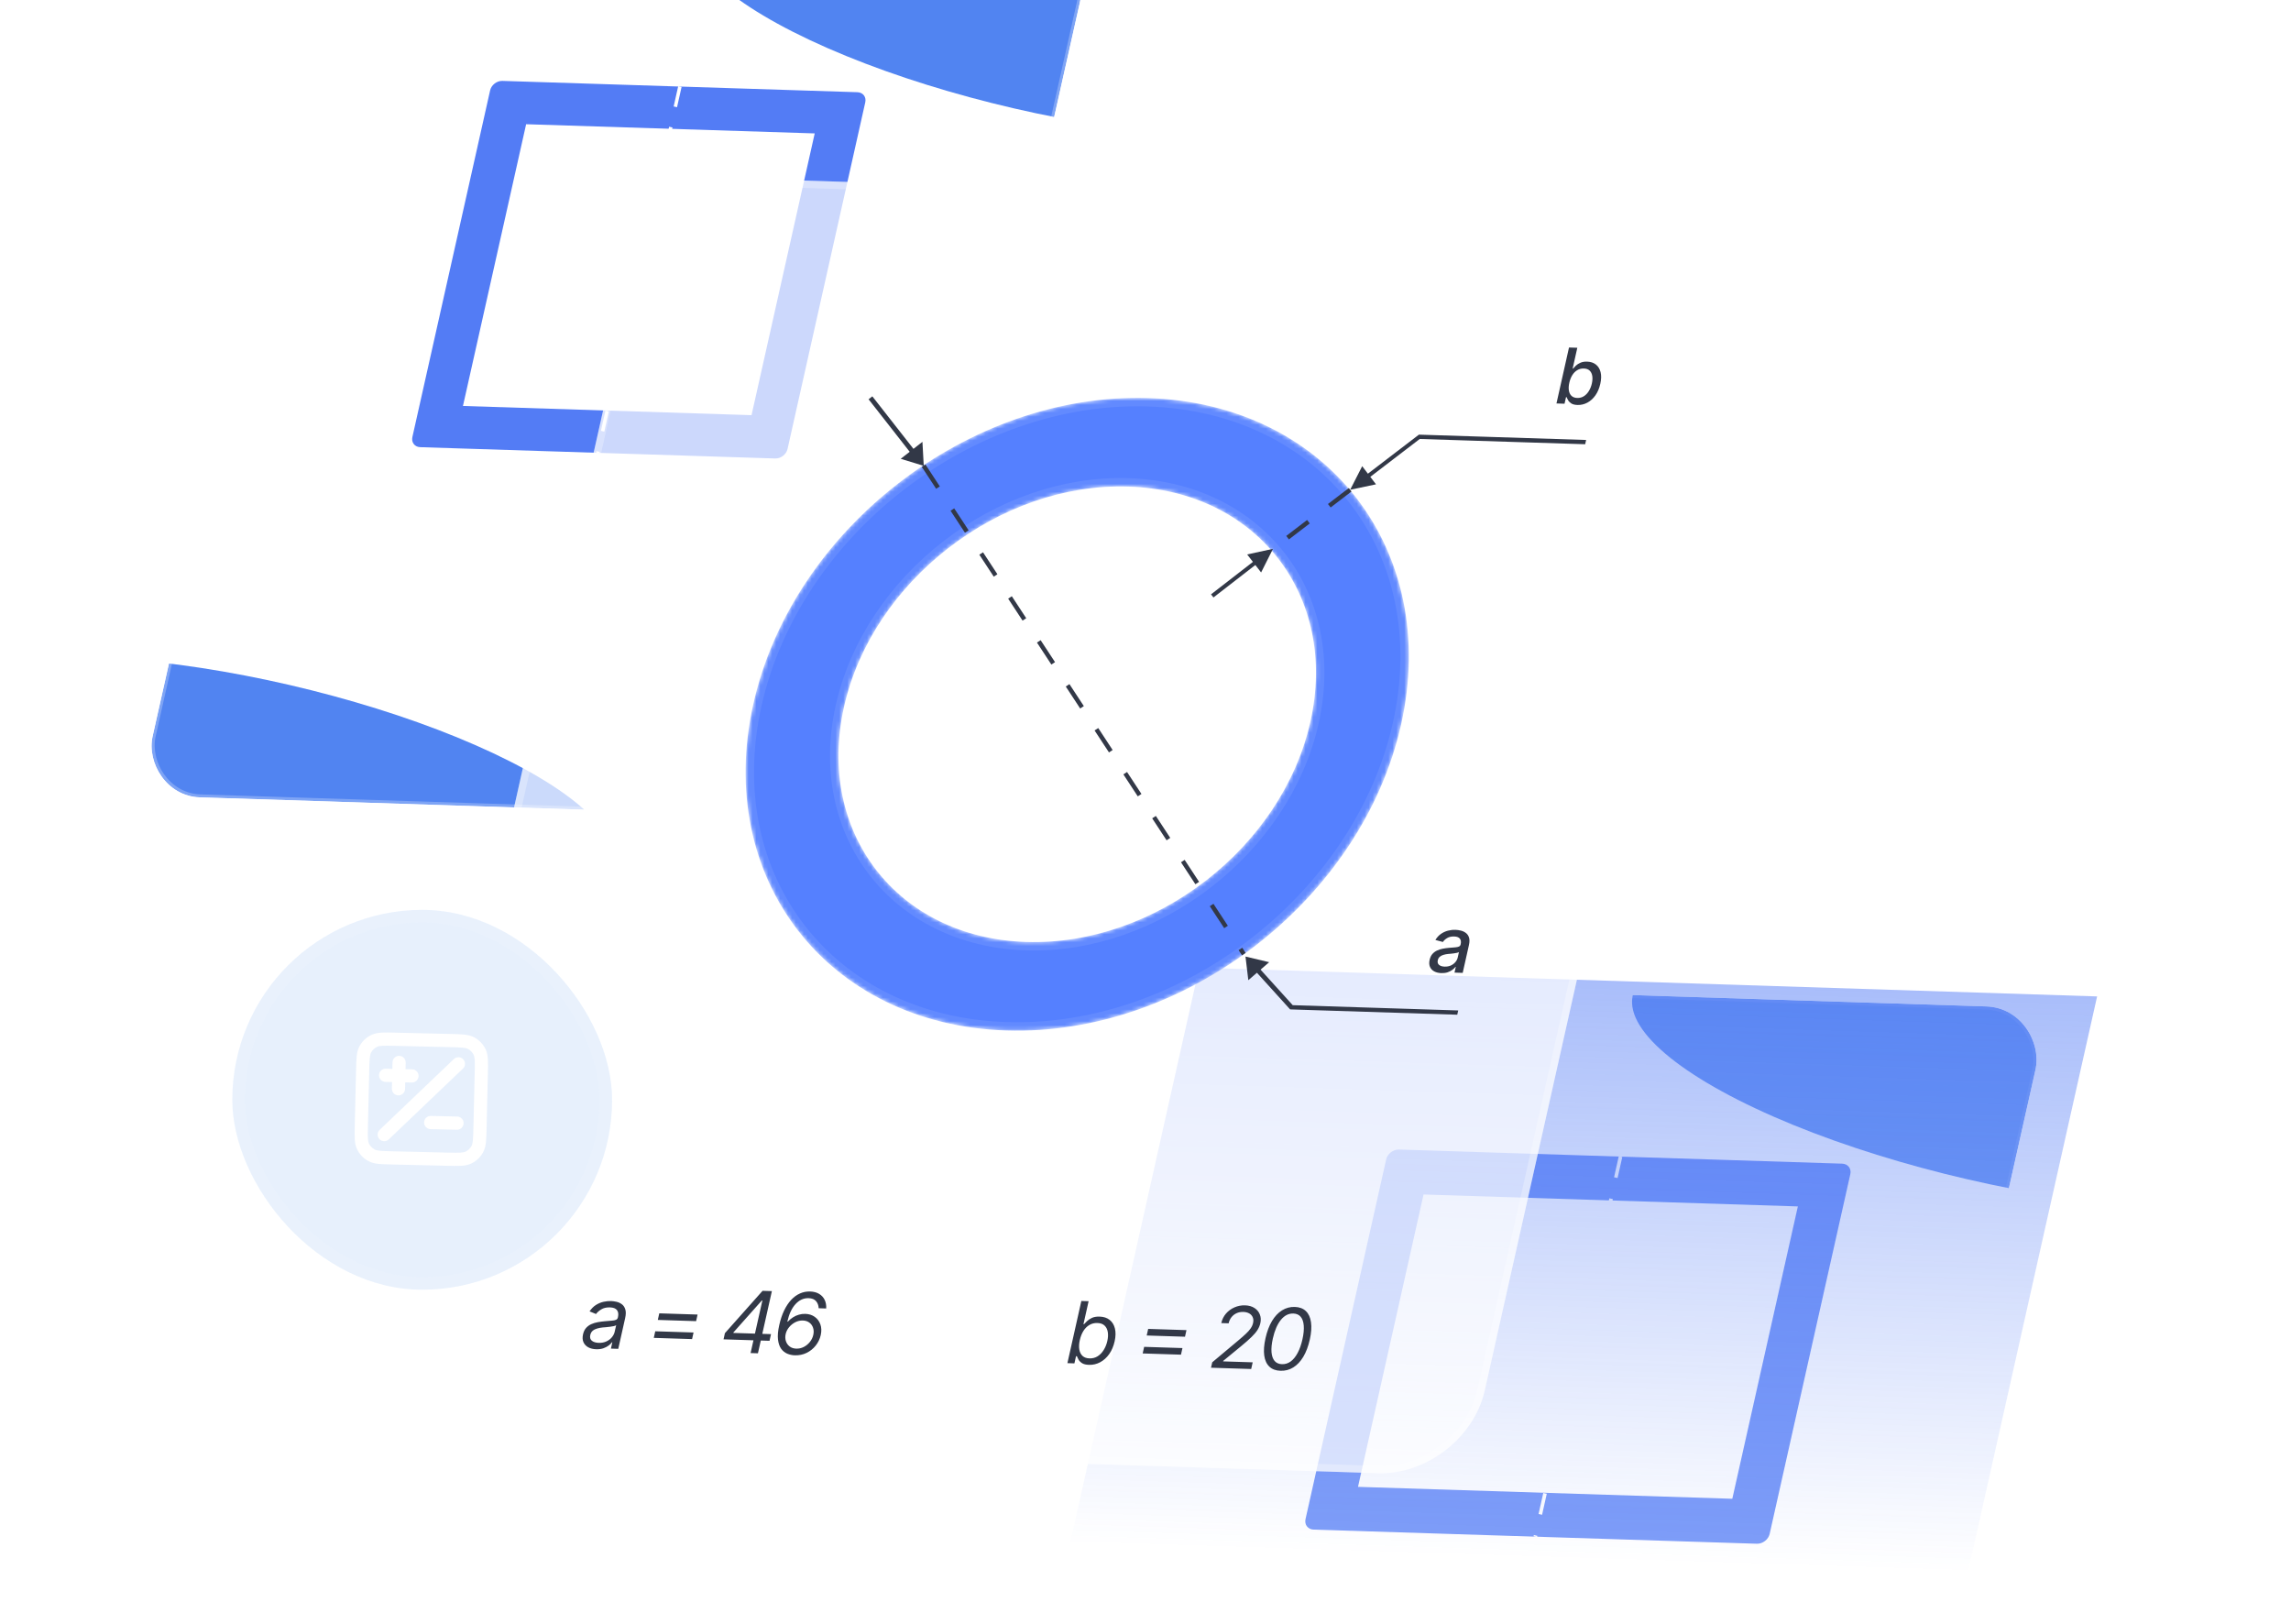 <svg width="580" height="411" viewBox="0 0 580 411" fill="none" xmlns="http://www.w3.org/2000/svg">
<g clip-path="url(#clip0_1300_30846)">
<g opacity="0.6" filter="url(#filter0_f_1300_30846)">
<g clip-path="url(#clip1_1300_30846)">
<rect width="199.101" height="235.735" rx="15.928" transform="matrix(0.999 0.032 -0.219 0.976 319.888 248.911)" fill="white" fill-opacity="0.72"/>
<g filter="url(#filter1_f_1300_30846)">
<ellipse cx="95.568" cy="25.485" rx="95.568" ry="25.485" transform="matrix(0.932 0.234 -0.422 0.948 424.577 226.417)" fill="#2665ED"/>
</g>
<g filter="url(#filter2_f_1300_30846)">
<ellipse cx="95.568" cy="25.485" rx="95.568" ry="25.485" transform="matrix(0.932 0.234 -0.422 0.948 224.422 429.012)" fill="#2665ED"/>
</g>
<path fill-rule="evenodd" clip-rule="evenodd" d="M354.153 290.998C352.693 290.952 351.25 292.07 350.93 293.496L330.513 384.545C330.194 385.971 331.118 387.165 332.579 387.211L444.795 390.784C446.255 390.831 447.698 389.713 448.018 388.287L468.435 297.237C468.754 295.811 467.83 294.618 466.369 294.571L354.153 290.998ZM455.154 305.395L360.392 302.378L343.796 376.388L438.558 379.405L455.154 305.395Z" fill="#285BF3"/>
<path d="M385.491 403.338L385.036 403.324L384.937 403.767L385.391 403.782L385.491 403.338ZM410.262 292.785L413.884 288.428L408.631 288.261L410.262 292.785ZM388.687 388.998L385.07 393.358L390.324 393.519L388.687 388.998ZM385.391 403.782L411.318 404.607L411.517 403.719L385.59 402.894L385.391 403.782ZM413.126 277.968L410.703 288.774L411.613 288.803L414.036 277.997L413.126 277.968ZM387.341 392.981L385.036 403.324L385.946 403.352L388.251 393.008L387.341 392.981Z" fill="white"/>
<path d="M417.574 407.489C417.009 407.471 416.52 407.354 416.107 407.136C415.695 406.913 415.4 406.6 415.222 406.196C415.044 405.792 415.019 405.307 415.146 404.739C415.257 404.245 415.444 403.845 415.705 403.539C415.974 403.227 416.294 402.983 416.667 402.807C417.039 402.63 417.439 402.501 417.865 402.42C418.291 402.339 418.723 402.28 419.161 402.241C419.712 402.201 420.158 402.166 420.498 402.135C420.837 402.103 421.092 402.046 421.261 401.962C421.436 401.874 421.547 401.728 421.593 401.525L421.601 401.486C421.712 400.991 421.654 400.604 421.427 400.325C421.205 400.045 420.814 399.896 420.255 399.878C419.674 399.86 419.184 399.97 418.787 400.209C418.397 400.443 418.102 400.714 417.904 401.022L416.348 400.603C416.664 400.079 417.045 399.661 417.49 399.35C417.942 399.034 418.428 398.809 418.946 398.673C419.471 398.538 419.999 398.479 420.532 398.496C420.89 398.507 421.259 398.561 421.64 398.657C422.022 398.748 422.365 398.908 422.667 399.138C422.977 399.362 423.198 399.679 423.332 400.087C423.466 400.494 423.462 401.016 423.32 401.651L422.021 407.442L420.318 407.388L420.586 406.194L420.522 406.192C420.367 406.402 420.152 406.61 419.875 406.816C419.603 407.022 419.275 407.19 418.892 407.319C418.509 407.449 418.069 407.505 417.574 407.489ZM418.254 406.143C418.739 406.159 419.172 406.081 419.554 405.91C419.938 405.733 420.254 405.497 420.503 405.201C420.751 404.905 420.914 404.588 420.99 404.249L421.243 403.117C421.167 403.173 421.034 403.223 420.847 403.27C420.659 403.316 420.45 403.354 420.217 403.384C419.985 403.413 419.759 403.44 419.539 403.464C419.32 403.483 419.137 403.498 418.989 403.509C418.643 403.546 418.32 403.609 418.021 403.699C417.723 403.784 417.467 403.917 417.255 404.099C417.049 404.276 416.912 404.515 416.844 404.817C416.75 405.238 416.838 405.561 417.11 405.785C417.382 406.008 417.763 406.128 418.254 406.143Z" fill="white"/>
<path d="M410.264 292.785L388.689 388.998" stroke="white" stroke-width="0.91" stroke-dasharray="5.46 5.46"/>
</g>
<rect x="0.311" y="0.401" width="198.304" height="234.939" rx="15.53" transform="matrix(0.999 0.032 -0.219 0.976 319.976 248.911)" stroke="white" stroke-opacity="0.08" stroke-width="0.796"/>
</g>
<rect opacity="0.4" width="227.544" height="149.504" transform="matrix(0.999 0.032 -0.219 0.976 303.597 244.955)" fill="url(#paint0_linear_1300_30846)"/>
<g opacity="0.8" filter="url(#filter3_f_1300_30846)">
<g clip-path="url(#clip2_1300_30846)">
<rect width="191.873" height="227.177" rx="15.35" transform="matrix(0.999 0.032 -0.219 0.976 85.034 -20.371)" fill="white" fill-opacity="0.48"/>
<g filter="url(#filter4_f_1300_30846)">
<ellipse cx="92.099" cy="24.56" rx="92.099" ry="24.56" transform="matrix(0.932 0.234 -0.422 0.948 185.919 -42.048)" fill="#2665ED"/>
</g>
<g filter="url(#filter5_f_1300_30846)">
<ellipse cx="92.099" cy="24.56" rx="92.099" ry="24.56" transform="matrix(0.932 0.234 -0.422 0.948 -6.969 153.192)" fill="#2665ED"/>
</g>
<path fill-rule="evenodd" clip-rule="evenodd" d="M127.186 20.479C125.778 20.434 124.388 21.512 124.08 22.886L104.404 110.63C104.096 112.004 104.987 113.155 106.395 113.199L196.272 116.061C197.68 116.106 199.07 115.029 199.379 113.654L219.054 25.91C219.362 24.536 218.471 23.386 217.064 23.341L127.186 20.479ZM206.256 33.772L133.198 31.445L117.205 102.769L190.262 105.095L206.256 33.772Z" fill="#285BF3"/>
<path d="M148.254 128.45L147.815 128.437L147.72 128.864L148.158 128.878L148.254 128.45ZM172.126 21.91L175.616 17.712L170.554 17.55L172.126 21.91ZM151.334 114.631L147.849 118.833L152.912 118.987L151.334 114.631ZM148.158 128.878L173.143 129.674L173.335 128.818L148.35 128.022L148.158 128.878ZM174.886 7.632L172.551 18.045L173.428 18.073L175.763 7.66L174.886 7.632ZM150.037 118.469L147.815 128.437L148.692 128.463L150.914 118.496L150.037 118.469Z" fill="white"/>
<path d="M179.077 132.876C178.532 132.858 178.061 132.745 177.663 132.535C177.266 132.321 176.982 132.019 176.811 131.629C176.639 131.24 176.615 130.772 176.738 130.225C176.844 129.749 177.024 129.363 177.276 129.068C177.535 128.768 177.844 128.533 178.203 128.363C178.562 128.192 178.947 128.068 179.357 127.991C179.768 127.913 180.184 127.855 180.607 127.818C181.138 127.78 181.567 127.745 181.895 127.715C182.222 127.685 182.467 127.63 182.63 127.549C182.799 127.464 182.906 127.323 182.95 127.128L182.958 127.09C183.065 126.614 183.009 126.241 182.79 125.971C182.576 125.702 182.2 125.558 181.66 125.541C181.1 125.523 180.629 125.629 180.246 125.86C179.87 126.085 179.586 126.346 179.396 126.643L177.895 126.239C178.2 125.734 178.567 125.331 178.996 125.032C179.432 124.728 179.9 124.51 180.4 124.38C180.905 124.249 181.414 124.192 181.928 124.209C182.272 124.22 182.628 124.271 182.995 124.364C183.364 124.451 183.694 124.606 183.986 124.827C184.284 125.044 184.497 125.349 184.626 125.742C184.756 126.135 184.752 126.637 184.614 127.249L183.363 132.83L181.722 132.778L181.98 131.627L181.918 131.625C181.769 131.828 181.561 132.028 181.294 132.227C181.032 132.425 180.717 132.587 180.347 132.712C179.978 132.836 179.554 132.891 179.077 132.876ZM179.732 131.578C180.2 131.593 180.618 131.518 180.986 131.353C181.355 131.183 181.66 130.955 181.899 130.67C182.139 130.385 182.296 130.079 182.369 129.753L182.613 128.662C182.539 128.716 182.412 128.765 182.231 128.809C182.05 128.854 181.848 128.891 181.625 128.919C181.401 128.947 181.183 128.973 180.971 128.997C180.76 129.015 180.583 129.03 180.441 129.04C180.107 129.075 179.796 129.136 179.508 129.223C179.22 129.304 178.974 129.433 178.77 129.608C178.571 129.779 178.439 130.009 178.374 130.3C178.283 130.706 178.368 131.017 178.63 131.233C178.892 131.448 179.26 131.563 179.732 131.578Z" fill="white"/>
<path d="M172.125 21.91L151.334 114.63" stroke="white" stroke-width="0.877" stroke-dasharray="5.26 5.26"/>
<path d="M118.372 181.208C117.843 181.192 117.383 181.079 116.992 180.87C116.602 180.656 116.322 180.357 116.152 179.974C115.981 179.59 115.956 179.133 116.075 178.601C116.18 178.133 116.359 177.759 116.614 177.477C116.869 177.19 117.173 176.969 117.524 176.814C117.882 176.653 118.26 176.537 118.658 176.467C119.062 176.396 119.463 176.343 119.864 176.306C120.387 176.259 120.81 176.223 121.133 176.199C121.46 176.175 121.705 176.124 121.869 176.046C122.037 175.968 122.144 175.829 122.189 175.629L122.198 175.585C122.315 175.063 122.259 174.654 122.029 174.357C121.805 174.055 121.395 173.895 120.801 173.876C120.192 173.856 119.683 173.973 119.274 174.225C118.867 174.472 118.56 174.742 118.353 175.035L117.22 174.572C117.551 174.082 117.93 173.703 118.357 173.437C118.789 173.171 119.232 172.989 119.687 172.89C120.146 172.792 120.586 172.749 121.005 172.763C121.275 172.771 121.578 172.813 121.913 172.887C122.249 172.957 122.561 173.095 122.847 173.3C123.139 173.501 123.348 173.8 123.475 174.197C123.609 174.589 123.603 175.109 123.457 175.758L122.25 181.14L120.962 181.099L121.211 179.988L121.151 179.986C121.027 180.159 120.839 180.344 120.589 180.542C120.339 180.736 120.028 180.9 119.656 181.036C119.29 181.166 118.862 181.224 118.372 181.208ZM118.82 180.088C119.329 180.105 119.78 180.021 120.174 179.837C120.567 179.653 120.888 179.41 121.137 179.109C121.386 178.802 121.549 178.481 121.624 178.145L121.884 176.989C121.814 177.051 121.681 177.106 121.485 177.153C121.294 177.196 121.074 177.233 120.826 177.265C120.582 177.296 120.345 177.323 120.114 177.345C119.883 177.363 119.699 177.376 119.561 177.387C119.217 177.42 118.889 177.481 118.577 177.569C118.267 177.652 118.001 177.784 117.78 177.963C117.563 178.143 117.419 178.394 117.347 178.716C117.249 179.15 117.341 179.484 117.62 179.719C117.905 179.949 118.305 180.072 118.82 180.088ZM129.181 176.073L129.44 174.917L136.152 175.131L135.893 176.286L129.181 176.073ZM128.476 179.217L128.735 178.062L135.447 178.275L135.188 179.431L128.476 179.217ZM140.701 179.474L140.944 178.392L147.542 170.971L148.351 170.997L147.974 172.679L147.42 172.661L142.437 178.262L142.417 178.35L149.024 178.561L148.762 179.731L140.701 179.474ZM145.443 181.879L146.017 179.319L146.132 178.807L147.887 170.982L149.175 171.023L146.732 181.92L145.443 181.879ZM153.186 182.273C152.732 182.258 152.293 182.163 151.87 181.988C151.447 181.807 151.09 181.519 150.796 181.121C150.509 180.719 150.326 180.181 150.246 179.505C150.166 178.83 150.238 177.99 150.464 176.986C150.68 176.021 150.964 175.168 151.316 174.428C151.674 173.688 152.084 173.067 152.549 172.567C153.019 172.061 153.534 171.685 154.092 171.437C154.652 171.185 155.246 171.069 155.875 171.089C156.499 171.109 157.027 171.248 157.456 171.508C157.891 171.767 158.215 172.119 158.427 172.562C158.64 173.001 158.729 173.502 158.693 174.066L157.375 174.024C157.359 173.532 157.208 173.12 156.92 172.787C156.638 172.454 156.202 172.278 155.613 172.259C154.749 172.232 153.985 172.578 153.32 173.298C152.662 174.014 152.183 175.037 151.885 176.368L151.975 176.371C152.247 176.075 152.547 175.825 152.875 175.619C153.204 175.409 153.551 175.253 153.916 175.151C154.281 175.045 154.657 174.998 155.041 175.01C155.68 175.031 156.23 175.205 156.689 175.534C157.15 175.858 157.478 176.298 157.676 176.855C157.874 177.406 157.894 178.033 157.737 178.735C157.586 179.408 157.293 180.017 156.859 180.563C156.431 181.104 155.9 181.532 155.266 181.845C154.634 182.154 153.94 182.297 153.186 182.273ZM153.449 181.103C153.908 181.117 154.345 181.021 154.759 180.813C155.173 180.6 155.53 180.31 155.829 179.941C156.129 179.568 156.331 179.152 156.433 178.693C156.535 178.24 156.522 177.827 156.394 177.455C156.273 177.078 156.057 176.774 155.746 176.543C155.441 176.312 155.058 176.189 154.599 176.175C154.14 176.16 153.697 176.261 153.271 176.479C152.85 176.696 152.487 176.989 152.184 177.357C151.886 177.721 151.688 178.12 151.591 178.554C151.494 178.988 151.507 179.398 151.632 179.785C151.757 180.167 151.974 180.479 152.282 180.719C152.595 180.96 152.984 181.088 153.449 181.103Z" fill="white"/>
</g>
<rect x="0.3" y="0.387" width="191.105" height="226.41" rx="14.966" transform="matrix(0.999 0.032 -0.219 0.976 85.118 -20.371)" stroke="white" stroke-opacity="0.26" stroke-width="0.767"/>
</g>
<g filter="url(#filter6_b_1300_30846)">
<g clip-path="url(#clip3_1300_30846)">
<rect width="277.15" height="328.145" rx="22.172" transform="matrix(0.999 0.032 -0.219 0.976 166.018 44.5)" fill="white" fill-opacity="0.7"/>
<mask id="path-21-inside-1_1300_30846" fill="white">
<path d="M354.707 183.422C344.794 227.632 300.047 262.302 254.762 260.86C209.478 259.418 180.804 222.41 190.718 178.2C200.631 133.991 245.378 99.321 290.662 100.763C335.947 102.205 364.62 139.213 354.707 183.422ZM213.676 178.931C206.538 210.762 227.184 237.408 259.788 238.446C292.393 239.484 324.611 214.522 331.749 182.691C338.886 150.86 318.241 124.214 285.636 123.176C253.031 122.138 220.814 147.1 213.676 178.931Z"/>
</mask>
<path d="M354.707 183.422C344.794 227.632 300.047 262.302 254.762 260.86C209.478 259.418 180.804 222.41 190.718 178.2C200.631 133.991 245.378 99.321 290.662 100.763C335.947 102.205 364.62 139.213 354.707 183.422ZM213.676 178.931C206.538 210.762 227.184 237.408 259.788 238.446C292.393 239.484 324.611 214.522 331.749 182.691C338.886 150.86 318.241 124.214 285.636 123.176C253.031 122.138 220.814 147.1 213.676 178.931Z" fill="#5580FF" stroke="white" stroke-opacity="0.08" stroke-width="4.264" mask="url(#path-21-inside-1_1300_30846)"/>
<path d="M326.941 254.987L326.484 255.381L326.611 255.521L326.82 255.528L326.941 254.987ZM359.324 110.575L359.445 110.034L359.218 110.027L359.021 110.178L359.324 110.575ZM341.81 123.981L348.354 122.605L344.86 118.014L341.81 123.981ZM322.276 138.934L315.734 140.353L319.268 144.914L322.276 138.934ZM233.862 117.927L233.528 111.848L228.031 116.141L233.862 117.927ZM315.314 242.143L316.03 248.127L321.309 243.574L315.314 242.143ZM326.82 255.528L368.925 256.868L369.168 255.787L327.063 254.446L326.82 255.528ZM401.55 111.375L359.445 110.034L359.202 111.116L401.308 112.457L401.55 111.375ZM359.021 110.178L345.825 120.279L346.43 121.074L359.626 110.973L359.021 110.178ZM317.673 141.869L306.59 150.455L307.202 151.245L318.285 142.658L317.673 141.869ZM219.894 101.075C223.568 105.771 227.871 111.263 230.612 114.76L231.564 114.017C228.824 110.52 224.521 105.028 220.846 100.332L219.894 101.075ZM317.877 245.874L326.484 255.381L327.398 254.593L318.792 245.086L317.877 245.874Z" fill="#323847"/>
<path d="M364.886 246.333C364.198 246.311 363.602 246.168 363.099 245.903C362.598 245.632 362.238 245.25 362.022 244.758C361.805 244.266 361.774 243.674 361.929 242.983C362.064 242.381 362.291 241.894 362.61 241.521C362.937 241.142 363.328 240.845 363.781 240.629C364.235 240.414 364.721 240.257 365.24 240.159C365.759 240.06 366.286 239.988 366.819 239.941C367.491 239.892 368.033 239.849 368.447 239.811C368.861 239.773 369.171 239.703 369.377 239.601C369.591 239.493 369.725 239.315 369.781 239.068L369.792 239.021C369.927 238.419 369.856 237.947 369.579 237.606C369.309 237.266 368.833 237.085 368.151 237.063C367.444 237.04 366.848 237.175 366.364 237.466C365.888 237.751 365.53 238.081 365.289 238.456L363.393 237.946C363.778 237.307 364.242 236.798 364.784 236.419C365.335 236.035 365.926 235.76 366.558 235.595C367.197 235.43 367.84 235.358 368.49 235.379C368.925 235.393 369.374 235.458 369.838 235.575C370.304 235.686 370.721 235.881 371.09 236.161C371.467 236.434 371.737 236.82 371.9 237.316C372.063 237.813 372.058 238.448 371.885 239.221L370.303 246.276L368.229 246.21L368.555 244.755L368.477 244.753C368.289 245.008 368.026 245.262 367.688 245.513C367.357 245.764 366.959 245.968 366.492 246.126C366.025 246.283 365.489 246.352 364.886 246.333ZM365.714 244.693C366.305 244.712 366.833 244.617 367.298 244.409C367.765 244.194 368.15 243.906 368.453 243.545C368.756 243.185 368.954 242.799 369.047 242.387L369.356 241.008C369.262 241.075 369.101 241.137 368.873 241.194C368.644 241.25 368.389 241.296 368.106 241.332C367.823 241.368 367.548 241.4 367.28 241.43C367.013 241.454 366.79 241.472 366.61 241.486C366.188 241.53 365.795 241.606 365.431 241.716C365.067 241.819 364.756 241.982 364.497 242.203C364.246 242.419 364.08 242.71 363.997 243.078C363.882 243.591 363.99 243.984 364.322 244.257C364.653 244.529 365.117 244.674 365.714 244.693Z" fill="#323847"/>
<path d="M399.36 102.513C398.704 102.493 398.19 102.368 397.816 102.139C397.45 101.904 397.18 101.637 397.005 101.337C396.837 101.038 396.712 100.776 396.632 100.55L396.457 100.544L396.086 102.199L394.041 102.133L397.217 87.967L399.321 88.034L398.14 93.302L398.257 93.305C398.436 93.088 398.673 92.837 398.965 92.552C399.264 92.268 399.646 92.025 400.11 91.823C400.575 91.614 401.142 91.52 401.81 91.542C402.687 91.57 403.418 91.81 404.003 92.263C404.594 92.715 404.996 93.357 405.209 94.187C405.422 95.017 405.399 96.009 405.14 97.163C404.884 98.304 404.469 99.28 403.895 100.092C403.322 100.897 402.642 101.51 401.854 101.932C401.074 102.348 400.243 102.542 399.36 102.513ZM399.297 100.74C399.926 100.76 400.489 100.612 400.985 100.296C401.481 99.98 401.899 99.543 402.24 98.986C402.589 98.422 402.843 97.786 403.002 97.076C403.16 96.372 403.194 95.738 403.105 95.174C403.016 94.609 402.796 94.158 402.447 93.822C402.097 93.485 401.604 93.306 400.968 93.286C400.351 93.266 399.797 93.405 399.305 93.702C398.815 93.993 398.397 94.414 398.051 94.965C397.714 95.509 397.461 96.152 397.295 96.894C397.129 97.636 397.093 98.292 397.187 98.863C397.281 99.434 397.504 99.885 397.855 100.215C398.212 100.546 398.693 100.721 399.297 100.74Z" fill="#323847"/>
<path d="M341.811 123.981L322.277 138.934M233.818 117.87L314.894 241.53" stroke="#323847" stroke-width="1.109" stroke-dasharray="6.65 6.65"/>
<path d="M150.92 341.549C150.155 341.524 149.491 341.361 148.926 341.06C148.363 340.751 147.959 340.32 147.712 339.766C147.466 339.212 147.429 338.551 147.601 337.783C147.753 337.107 148.012 336.566 148.379 336.159C148.748 335.745 149.187 335.426 149.695 335.201C150.212 334.969 150.758 334.802 151.333 334.7C151.915 334.598 152.496 334.52 153.074 334.468C153.831 334.4 154.442 334.348 154.907 334.313C155.38 334.279 155.734 334.205 155.97 334.092C156.213 333.979 156.367 333.778 156.432 333.49L156.446 333.426C156.615 332.673 156.534 332.081 156.201 331.652C155.878 331.216 155.287 330.985 154.428 330.957C153.548 330.929 152.813 331.097 152.223 331.462C151.634 331.819 151.19 332.209 150.892 332.632L149.255 331.963C149.733 331.255 150.281 330.708 150.898 330.324C151.521 329.939 152.162 329.676 152.818 329.534C153.482 329.392 154.117 329.33 154.723 329.35C155.113 329.362 155.55 329.422 156.034 329.53C156.52 329.63 156.97 329.829 157.383 330.126C157.804 330.416 158.107 330.848 158.291 331.421C158.484 331.987 158.475 332.739 158.265 333.676L156.522 341.451L154.66 341.391L155.02 339.786L154.934 339.783C154.754 340.032 154.484 340.3 154.122 340.587C153.761 340.866 153.312 341.104 152.774 341.299C152.245 341.488 151.627 341.571 150.92 341.549ZM151.566 339.931C152.302 339.954 152.954 339.833 153.522 339.568C154.09 339.302 154.554 338.951 154.913 338.516C155.274 338.074 155.508 337.609 155.617 337.124L155.992 335.454C155.892 335.543 155.7 335.622 155.415 335.691C155.14 335.754 154.823 335.807 154.464 335.853C154.112 335.898 153.769 335.937 153.435 335.969C153.103 335.994 152.837 336.014 152.637 336.029C152.14 336.077 151.666 336.164 151.216 336.292C150.767 336.412 150.383 336.602 150.064 336.862C149.751 337.121 149.543 337.483 149.439 337.948C149.298 338.575 149.43 339.058 149.833 339.397C150.245 339.729 150.823 339.907 151.566 339.931ZM166.533 334.13L166.907 332.461L176.602 332.77L176.228 334.439L166.533 334.13ZM165.514 338.673L165.888 337.004L175.584 337.312L175.209 338.982L165.514 338.673ZM183.173 339.044L183.523 337.48L193.054 326.761L194.223 326.799L193.678 329.228L192.877 329.203L185.679 337.293L185.651 337.42L195.195 337.724L194.816 339.414L183.173 339.044ZM190.022 342.517L190.851 338.82L191.017 338.08L193.552 326.777L195.413 326.836L191.883 342.577L190.022 342.517ZM201.207 343.086C200.55 343.065 199.916 342.928 199.305 342.675C198.695 342.414 198.178 341.997 197.755 341.423C197.34 340.842 197.075 340.064 196.959 339.089C196.844 338.114 196.949 336.9 197.274 335.45C197.587 334.055 197.997 332.824 198.506 331.755C199.022 330.686 199.615 329.79 200.286 329.066C200.965 328.336 201.708 327.792 202.515 327.435C203.323 327.071 204.182 326.903 205.091 326.932C205.993 326.961 206.754 327.162 207.375 327.537C208.003 327.911 208.47 328.419 208.777 329.06C209.085 329.694 209.213 330.418 209.161 331.232L207.257 331.171C207.234 330.461 207.016 329.866 206.601 329.384C206.193 328.903 205.563 328.649 204.712 328.622C203.464 328.582 202.36 329.083 201.4 330.123C200.449 331.157 199.758 332.635 199.327 334.558L199.457 334.562C199.85 334.134 200.284 333.772 200.757 333.475C201.232 333.171 201.733 332.946 202.26 332.8C202.789 332.646 203.331 332.578 203.886 332.596C204.809 332.626 205.603 332.878 206.266 333.353C206.932 333.821 207.407 334.457 207.691 335.26C207.978 336.056 208.007 336.962 207.78 337.976C207.562 338.948 207.139 339.828 206.512 340.617C205.894 341.398 205.127 342.016 204.211 342.469C203.298 342.915 202.296 343.121 201.207 343.086ZM201.586 341.396C202.249 341.417 202.88 341.278 203.478 340.977C204.077 340.67 204.593 340.25 205.024 339.718C205.458 339.179 205.749 338.578 205.897 337.916C206.044 337.261 206.025 336.665 205.841 336.127C205.665 335.582 205.353 335.143 204.904 334.81C204.463 334.476 203.911 334.299 203.247 334.278C202.584 334.257 201.944 334.403 201.329 334.717C200.721 335.031 200.197 335.454 199.758 335.986C199.328 336.512 199.043 337.088 198.902 337.714C198.762 338.341 198.781 338.934 198.961 339.493C199.142 340.045 199.456 340.495 199.901 340.842C200.353 341.19 200.915 341.375 201.586 341.396Z" fill="#323847"/>
<path d="M275.691 345.501C274.919 345.476 274.327 345.33 273.915 345.061C273.505 344.786 273.21 344.482 273.03 344.15C272.851 343.811 272.717 343.533 272.628 343.318L272.411 343.311L272.004 345.128L270.229 345.071L273.759 329.331L275.598 329.39L274.296 335.2L274.447 335.205C274.63 335.005 274.879 334.75 275.196 334.441C275.514 334.125 275.932 333.848 276.45 333.609C276.969 333.37 277.621 333.263 278.408 333.288C279.425 333.321 280.263 333.599 280.923 334.124C281.584 334.641 282.029 335.365 282.256 336.294C282.493 337.216 282.472 338.297 282.194 339.537C281.914 340.783 281.455 341.861 280.815 342.77C280.177 343.672 279.416 344.36 278.532 344.836C277.648 345.311 276.701 345.533 275.691 345.501ZM275.818 343.866C276.59 343.891 277.28 343.711 277.89 343.326C278.501 342.934 279.013 342.4 279.425 341.726C279.846 341.051 280.15 340.295 280.338 339.457C280.524 338.626 280.562 337.871 280.453 337.194C280.343 336.517 280.073 335.973 279.642 335.562C279.218 335.151 278.613 334.933 277.827 334.908C277.069 334.884 276.392 335.05 275.797 335.407C275.202 335.757 274.697 336.262 274.28 336.923C273.872 337.577 273.568 338.347 273.369 339.235C273.17 340.122 273.127 340.912 273.241 341.603C273.356 342.288 273.627 342.832 274.052 343.235C274.486 343.632 275.075 343.843 275.818 343.866ZM290.304 338.072L290.678 336.403L300.373 336.711L299.999 338.38L290.304 338.072ZM289.285 342.614L289.659 340.945L299.355 341.254L298.98 342.923L289.285 342.614ZM306.587 346.229L306.895 344.856L313.498 339.321C314.266 338.679 314.905 338.117 315.412 337.637C315.926 337.157 316.33 336.702 316.623 336.271C316.923 335.841 317.126 335.386 317.234 334.907C317.358 334.351 317.329 333.868 317.145 333.458C316.969 333.041 316.675 332.716 316.262 332.483C315.85 332.25 315.351 332.124 314.767 332.105C314.147 332.086 313.578 332.192 313.061 332.423C312.551 332.655 312.12 332.993 311.766 333.435C311.421 333.871 311.182 334.389 311.047 334.987L309.186 334.928C309.393 334.005 309.791 333.202 310.38 332.519C310.977 331.836 311.694 331.312 312.531 330.949C313.376 330.579 314.268 330.408 315.206 330.438C316.151 330.468 316.944 330.692 317.584 331.11C318.226 331.52 318.678 332.063 318.941 332.738C319.212 333.407 319.256 334.149 319.073 334.966C318.944 335.544 318.709 336.104 318.369 336.646C318.039 337.182 317.534 337.779 316.856 338.438C316.185 339.098 315.28 339.895 314.14 340.831L309.678 344.498L309.649 344.624L317.137 344.863L316.758 346.553L306.587 346.229ZM324.177 347.002C322.994 346.964 322.055 346.615 321.361 345.955C320.666 345.294 320.233 344.358 320.061 343.147C319.891 341.929 319.998 340.464 320.382 338.753C320.764 337.048 321.31 335.601 322.02 334.411C322.739 333.214 323.588 332.312 324.567 331.705C325.547 331.09 326.626 330.802 327.801 330.839C328.977 330.877 329.912 331.229 330.605 331.897C331.299 332.557 331.731 333.5 331.899 334.725C332.077 335.944 331.974 337.405 331.592 339.11C331.208 340.821 330.661 342.272 329.951 343.462C329.243 344.645 328.399 345.541 327.42 346.148C326.448 346.755 325.367 347.04 324.177 347.002ZM324.551 345.333C325.352 345.358 326.086 345.13 326.754 344.648C327.423 344.158 328.009 343.439 328.513 342.491C329.023 341.542 329.429 340.396 329.731 339.05C330.034 337.698 330.145 336.539 330.064 335.571C329.99 334.604 329.733 333.859 329.291 333.334C328.849 332.809 328.228 332.534 327.427 332.508C326.23 332.47 325.18 333.004 324.278 334.11C323.376 335.217 322.698 336.784 322.243 338.812C321.941 340.157 321.827 341.313 321.901 342.28C321.982 343.247 322.244 343.993 322.685 344.518C323.136 345.036 323.758 345.308 324.551 345.333Z" fill="#323847"/>
</g>
<rect x="0.745" y="0.961" width="275.242" height="326.238" rx="21.218" transform="matrix(0.999 0.032 -0.219 0.976 166.228 44.499)" stroke="white" stroke-opacity="0.26" stroke-width="1.908"/>
</g>
<g filter="url(#filter7_b_1300_30846)">
<rect x="58.813" y="230.332" width="96.149" height="96.149" rx="48.075" fill="#89B4F4" fill-opacity="0.2"/>
<path fill-rule="evenodd" clip-rule="evenodd" d="M99.978 261.408L114.132 261.741C115.475 261.772 116.584 261.798 117.485 261.893C118.421 261.992 119.28 262.176 120.08 262.608C121.321 263.278 122.318 264.323 122.928 265.593C123.322 266.413 123.466 267.279 123.52 268.219C123.573 269.123 123.547 270.232 123.515 271.575L123.183 285.729C123.151 287.072 123.125 288.181 123.03 289.082C122.931 290.018 122.747 290.877 122.315 291.677C121.646 292.917 120.601 293.915 119.33 294.525C118.51 294.918 117.644 295.063 116.704 295.117C115.8 295.17 114.691 295.144 113.348 295.112L99.194 294.78C97.851 294.748 96.742 294.722 95.841 294.627C94.905 294.528 94.047 294.344 93.246 293.912C92.006 293.243 91.009 292.198 90.398 290.927C90.005 290.107 89.861 289.241 89.806 288.301C89.753 287.397 89.779 286.288 89.811 284.945L90.144 270.791C90.175 269.448 90.201 268.339 90.296 267.438C90.395 266.502 90.58 265.644 91.011 264.843C91.681 263.603 92.726 262.606 93.996 261.995C94.816 261.602 95.682 261.457 96.622 261.403C97.527 261.35 98.635 261.376 99.978 261.408ZM96.815 264.735C96.082 264.778 95.706 264.877 95.442 265.004C94.806 265.309 94.284 265.808 93.949 266.428C93.81 266.686 93.693 267.058 93.616 267.788C93.537 268.537 93.513 269.509 93.479 270.938L93.15 284.954C93.116 286.384 93.095 287.355 93.138 288.108C93.181 288.841 93.281 289.217 93.407 289.481C93.713 290.117 94.211 290.639 94.831 290.974C95.089 291.113 95.461 291.23 96.191 291.307C96.941 291.386 97.912 291.41 99.341 291.444L113.357 291.773C114.787 291.807 115.758 291.829 116.511 291.785C117.244 291.742 117.62 291.643 117.885 291.516C118.52 291.211 119.042 290.712 119.377 290.092C119.516 289.834 119.633 289.462 119.71 288.732C119.789 287.983 119.814 287.011 119.847 285.582L120.176 271.566C120.21 270.136 120.232 269.165 120.188 268.412C120.145 267.679 120.046 267.303 119.919 267.039C119.614 266.403 119.115 265.881 118.495 265.546C118.237 265.407 117.865 265.29 117.135 265.213C116.386 265.134 115.414 265.11 113.985 265.076L99.969 264.747C98.54 264.713 97.568 264.692 96.815 264.735ZM101.078 267.277C101.999 267.299 102.729 268.063 102.707 268.985L102.668 270.653L104.337 270.693C105.258 270.714 105.988 271.479 105.966 272.4C105.944 273.322 105.18 274.051 104.258 274.03L102.59 273.991L102.55 275.659C102.529 276.581 101.764 277.31 100.843 277.289C99.921 277.267 99.192 276.502 99.213 275.581L99.252 273.912L97.584 273.873C96.662 273.851 95.933 273.087 95.955 272.165C95.976 271.244 96.741 270.514 97.662 270.536L99.331 270.575L99.37 268.906C99.392 267.985 100.156 267.255 101.078 267.277ZM114.904 268.091C115.571 267.455 116.627 267.479 117.264 268.146C117.9 268.813 117.875 269.87 117.208 270.506L98.422 288.429C97.755 289.066 96.699 289.041 96.063 288.374C95.426 287.707 95.451 286.65 96.118 286.014L114.904 268.091ZM107.36 284.12C107.382 283.198 108.146 282.469 109.068 282.49L115.742 282.647C116.664 282.669 117.393 283.433 117.372 284.355C117.35 285.277 116.585 286.006 115.664 285.984L108.99 285.828C108.068 285.806 107.339 285.041 107.36 284.12Z" fill="white"/>
<rect x="60.404" y="231.922" width="92.969" height="92.969" rx="46.484" stroke="white" stroke-opacity="0.08" stroke-width="3.181"/>
</g>
</g>
<defs>
<filter id="filter0_f_1300_30846" x="264.516" y="245.118" width="258.164" height="243.944" filterUnits="userSpaceOnUse" color-interpolation-filters="sRGB">
<feFlood flood-opacity="0" result="BackgroundImageFix"/>
<feBlend mode="normal" in="SourceGraphic" in2="BackgroundImageFix" result="shape"/>
<feGaussianBlur stdDeviation="1.896" result="effect1_foregroundBlur_1300_30846"/>
</filter>
<filter id="filter1_f_1300_30846" x="285.754" y="112.587" width="434.347" height="320.658" filterUnits="userSpaceOnUse" color-interpolation-filters="sRGB">
<feFlood flood-opacity="0" result="BackgroundImageFix"/>
<feBlend mode="normal" in="SourceGraphic" in2="BackgroundImageFix" result="shape"/>
<feGaussianBlur stdDeviation="63.712" result="effect1_foregroundBlur_1300_30846"/>
</filter>
<filter id="filter2_f_1300_30846" x="85.599" y="315.181" width="434.347" height="320.658" filterUnits="userSpaceOnUse" color-interpolation-filters="sRGB">
<feFlood flood-opacity="0" result="BackgroundImageFix"/>
<feBlend mode="normal" in="SourceGraphic" in2="BackgroundImageFix" result="shape"/>
<feGaussianBlur stdDeviation="63.712" result="effect1_foregroundBlur_1300_30846"/>
</filter>
<filter id="filter3_f_1300_30846" x="31.672" y="-24.026" width="248.792" height="235.089" filterUnits="userSpaceOnUse" color-interpolation-filters="sRGB">
<feFlood flood-opacity="0" result="BackgroundImageFix"/>
<feBlend mode="normal" in="SourceGraphic" in2="BackgroundImageFix" result="shape"/>
<feGaussianBlur stdDeviation="1.827" result="effect1_foregroundBlur_1300_30846"/>
</filter>
<filter id="filter4_f_1300_30846" x="52.135" y="-151.747" width="418.579" height="309.017" filterUnits="userSpaceOnUse" color-interpolation-filters="sRGB">
<feFlood flood-opacity="0" result="BackgroundImageFix"/>
<feBlend mode="normal" in="SourceGraphic" in2="BackgroundImageFix" result="shape"/>
<feGaussianBlur stdDeviation="61.399" result="effect1_foregroundBlur_1300_30846"/>
</filter>
<filter id="filter5_f_1300_30846" x="-140.753" y="43.494" width="418.579" height="309.017" filterUnits="userSpaceOnUse" color-interpolation-filters="sRGB">
<feFlood flood-opacity="0" result="BackgroundImageFix"/>
<feBlend mode="normal" in="SourceGraphic" in2="BackgroundImageFix" result="shape"/>
<feGaussianBlur stdDeviation="61.399" result="effect1_foregroundBlur_1300_30846"/>
</filter>
<filter id="filter6_b_1300_30846" x="33.176" y="-16.542" width="470.893" height="451.099" filterUnits="userSpaceOnUse" color-interpolation-filters="sRGB">
<feFlood flood-opacity="0" result="BackgroundImageFix"/>
<feGaussianBlur in="BackgroundImageFix" stdDeviation="30.521"/>
<feComposite in2="SourceAlpha" operator="in" result="effect1_backgroundBlur_1300_30846"/>
<feBlend mode="normal" in="SourceGraphic" in2="effect1_backgroundBlur_1300_30846" result="shape"/>
</filter>
<filter id="filter7_b_1300_30846" x="29.723" y="201.242" width="154.33" height="154.33" filterUnits="userSpaceOnUse" color-interpolation-filters="sRGB">
<feFlood flood-opacity="0" result="BackgroundImageFix"/>
<feGaussianBlur in="BackgroundImageFix" stdDeviation="14.545"/>
<feComposite in2="SourceAlpha" operator="in" result="effect1_backgroundBlur_1300_30846"/>
<feBlend mode="normal" in="SourceGraphic" in2="effect1_backgroundBlur_1300_30846" result="shape"/>
</filter>
<linearGradient id="paint0_linear_1300_30846" x1="113.772" y1="0" x2="113.772" y2="149.504" gradientUnits="userSpaceOnUse">
<stop stop-color="#285BF3"/>
<stop offset="1" stop-color="#285BF3" stop-opacity="0"/>
</linearGradient>
<clipPath id="clip0_1300_30846">
<rect width="559.552" height="448.914" fill="white" transform="translate(35.685 -33.008) rotate(4.445)"/>
</clipPath>
<clipPath id="clip1_1300_30846">
<rect width="199.101" height="235.735" rx="15.928" transform="matrix(0.999 0.032 -0.219 0.976 319.888 248.911)" fill="white"/>
</clipPath>
<clipPath id="clip2_1300_30846">
<rect width="191.873" height="227.177" rx="15.35" transform="matrix(0.999 0.032 -0.219 0.976 85.034 -20.371)" fill="white"/>
</clipPath>
<clipPath id="clip3_1300_30846">
<rect width="277.15" height="328.145" rx="22.172" transform="matrix(0.999 0.032 -0.219 0.976 166.018 44.5)" fill="white"/>
</clipPath>
</defs>
</svg>
